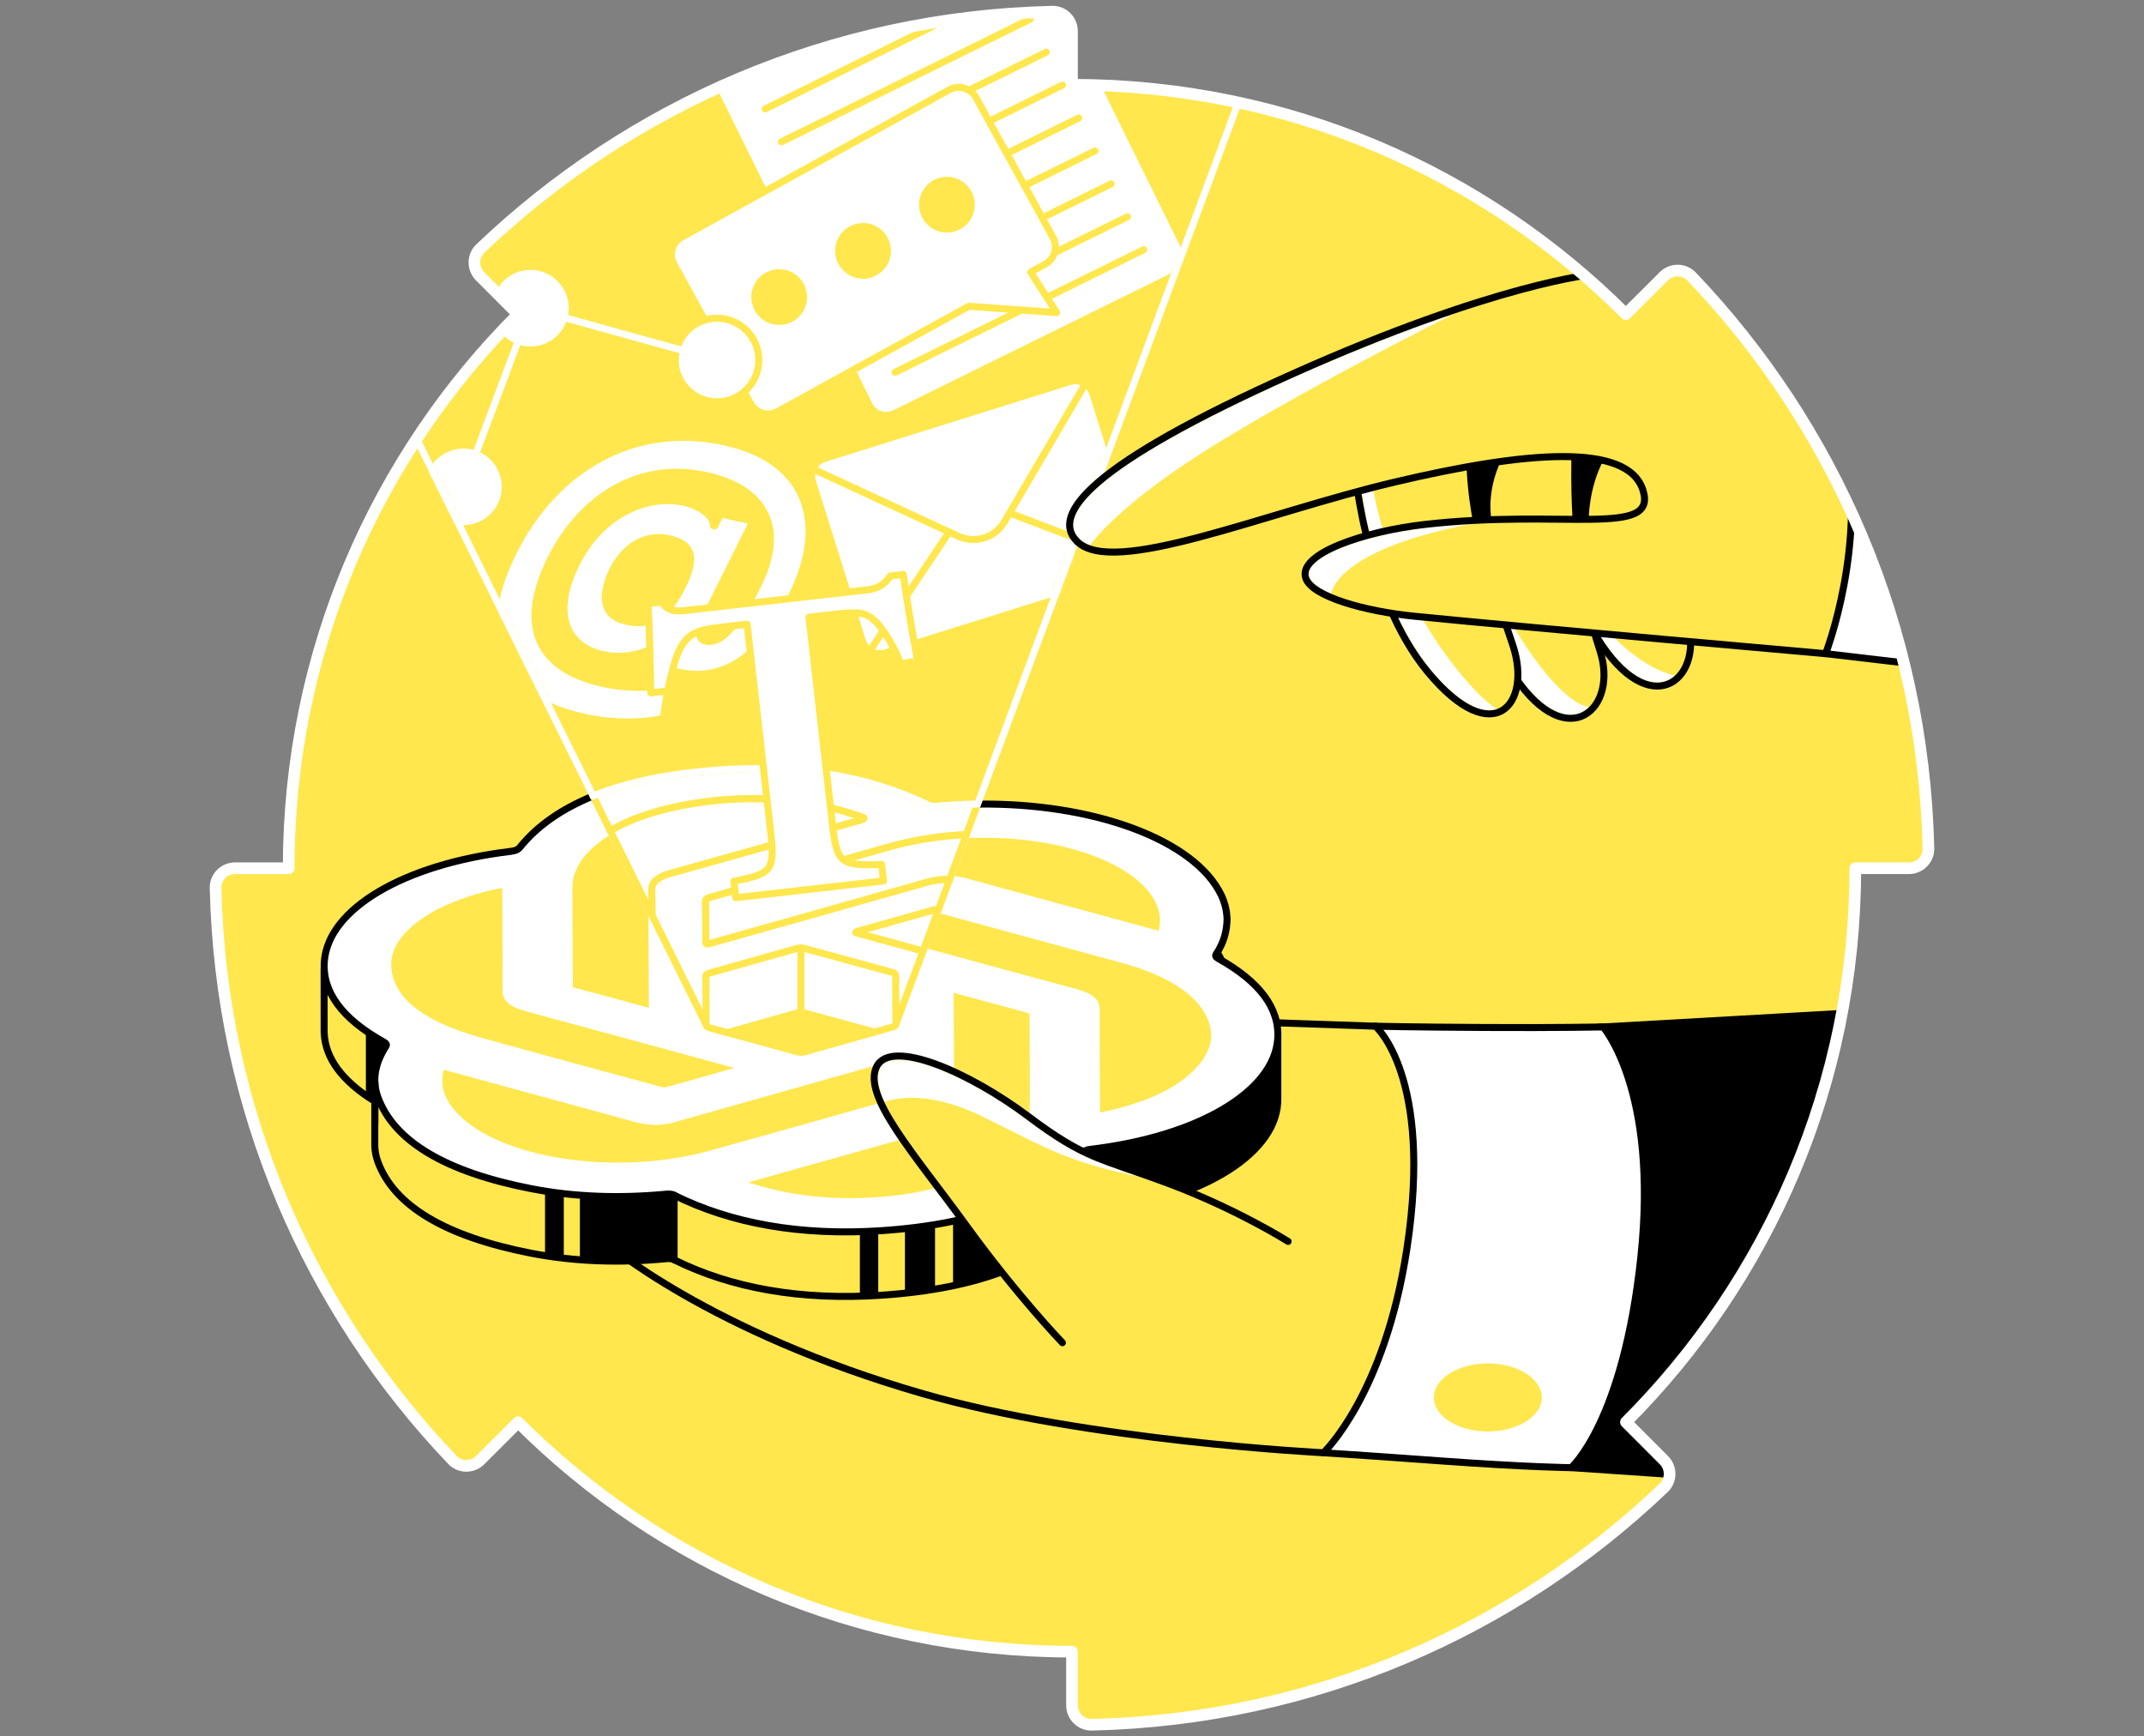<svg width="368" height="298" viewBox="0 0 368 298" fill="none" xmlns="http://www.w3.org/2000/svg">
<rect x="0" y="0" width="368" height="298" fill="#808080" stroke="none"/>
<path d="M279.063 53.919C254.733 29.597 221.126 14.55 183.998 14.55V5.346C183.998 3.488 182.479 1.962 180.617 2.001C142.579 2.862 108.088 18.176 82.439 42.669C81.097 43.951 81.097 46.1 82.407 47.417L88.92 53.937C64.59 78.27 49.546 111.878 49.546 149.005H40.343C38.481 149.005 36.958 150.529 37.001 152.386C37.859 190.425 53.176 224.915 77.666 250.565C78.947 251.907 81.1 251.907 82.414 250.593L88.937 244.084C113.27 268.41 146.878 283.457 183.998 283.457V292.661C183.998 294.519 185.525 296.042 187.383 295.999C225.429 295.141 259.912 279.823 285.561 255.338C286.907 254.053 286.907 251.903 285.594 250.59L279.081 244.066C303.406 219.733 318.45 186.126 318.45 149.005H327.657C329.515 149.005 331.042 147.478 330.999 145.621C330.138 107.579 314.824 73.095 290.334 47.442C289.053 46.1 286.903 46.1 285.586 47.414L279.063 53.919Z" fill="#FFE74D"/>
<mask id="mask0_8052_91875" style="mask-type:luminance" maskUnits="userSpaceOnUse" x="37" y="2" width="295" height="294">
<path d="M279.063 53.919C254.733 29.597 221.126 14.55 183.998 14.55V5.346C183.998 3.488 182.479 1.962 180.617 2.001C142.579 2.862 108.088 18.176 82.439 42.669C81.097 43.951 81.097 46.1 82.407 47.417L88.92 53.937C64.59 78.27 49.546 111.878 49.546 149.005H40.343C38.481 149.005 36.958 150.529 37.001 152.386C37.859 190.425 53.176 224.915 77.666 250.565C78.947 251.907 81.1 251.907 82.414 250.593L88.937 244.084C113.27 268.41 146.878 283.457 183.998 283.457V292.661C183.998 294.519 185.525 296.042 187.383 295.999C225.429 295.141 259.912 279.823 285.561 255.338C286.907 254.053 286.907 251.903 285.594 250.59L279.081 244.066C303.406 219.733 318.45 186.126 318.45 149.005H327.657C329.515 149.005 331.042 147.478 330.999 145.621C330.138 107.579 314.824 73.095 290.334 47.442C289.053 46.1 286.903 46.1 285.586 47.414L279.063 53.919Z" fill="white"/>
</mask>
<g mask="url(#mask0_8052_91875)">
<path d="M274.372 176.289L269.681 251.878L294.455 253.565L319.5 173.733L274.372 176.289Z" fill="black" stroke="black" stroke-width="1.2" stroke-linecap="round" stroke-linejoin="round"/>
<path d="M236.081 176.118C236.081 176.118 242.309 176.271 254.833 176.338C267.254 176.406 275.159 176.246 275.159 176.246C275.159 176.246 284.697 186.99 281.636 215.747C278.625 244.034 269.681 251.882 269.681 251.882C269.681 251.882 262.375 251.821 246.961 250.697C233.401 249.707 227.162 249.326 227.162 249.326L236.081 176.121V176.118Z" fill="white" stroke="black" stroke-width="1.2" stroke-linecap="round" stroke-linejoin="round"/>
<path d="M236.081 176.118C236.081 176.118 246.01 184.577 241.487 214.284C237.654 239.468 227.162 249.323 227.162 249.323C227.162 249.323 186.65 247.315 158.441 239.194C121.591 228.584 103.867 213.163 103.867 213.163L167.805 171.263C170.859 174.317 205.986 175.032 236.081 176.118Z" fill="#FFE74D" stroke="black" stroke-width="1.2" stroke-linecap="round" stroke-linejoin="round"/>
<path d="M219.328 188.681C219.328 188.546 219.332 188.407 219.328 188.272V177.961L215.983 180.773C214.307 178.936 212.018 177.203 209.111 175.584C208.659 175.331 208.545 175.132 208.758 174.804C210.018 172.897 210.588 170.936 210.612 168.772C210.577 168.099 210.495 167.259 210.257 166.43C210.093 165.864 209.901 165.298 209.634 164.739C204.527 154.013 183.23 147.361 160.701 149.45C160.1 149.507 159.697 149.443 159.256 149.226C149.099 144.257 136.742 142.147 122.396 143.296C106.223 144.596 95.198 149.115 89.251 156.468C88.912 156.885 88.5 157.084 87.585 157.194C74.705 158.743 64.444 163.013 59.28 168.562L55.629 166.334L55.636 176.794C55.636 176.911 55.636 177.025 55.636 177.143V177.239H55.643C55.807 181.62 58.743 185.549 64.33 189.008V196.429C64.33 196.511 64.33 196.593 64.33 196.674C64.355 197.578 64.53 198.486 64.864 199.397C67.633 206.931 76.403 212.199 91.147 215.074C98.54 216.516 106.27 216.769 114.142 216.039C114.697 215.989 115.171 215.936 115.697 216.199C125.438 221.039 137.368 223.221 151.305 222.285C168.161 221.153 179.624 216.569 185.796 208.942C186.062 208.611 186.354 208.423 187.13 208.33C205.594 206.141 218.688 198.447 219.307 189.339C219.314 189.25 219.307 189.161 219.314 189.069H219.321V188.681H219.328ZM153.124 187.353C148.116 188.756 143.116 190.165 138.126 191.585C137.667 191.717 137.333 191.71 136.884 191.585C131.88 190.211 126.869 188.841 121.851 187.481C121.356 187.346 121.193 187.19 121.193 186.923C121.2 184.161 121.185 181.396 121.157 178.634C121.157 178.367 121.324 178.214 121.819 178.075C126.802 176.68 131.773 175.278 136.735 173.865C137.258 173.715 137.639 173.722 138.155 173.865C143.102 175.228 148.059 176.58 153.031 177.922C153.59 178.071 153.761 178.249 153.754 178.548C153.729 179.915 153.754 181.282 153.757 182.648C153.765 184.029 153.757 185.41 153.789 186.791C153.797 187.062 153.615 187.211 153.127 187.346L153.124 187.353Z" fill="#FFE74D" stroke="black" stroke-width="1.2" stroke-linecap="round" stroke-linejoin="round"/>
<path d="M209.114 164.501C208.659 164.248 208.545 164.049 208.762 163.725C210.025 161.818 210.591 159.856 210.616 157.693C210.584 157.016 210.499 156.18 210.264 155.351C210.097 154.781 209.904 154.219 209.641 153.664C205.075 144.072 187.564 137.737 167.805 138.001L148.448 173.42L123.46 173.783L101.807 136.616C96.376 138.819 92.201 141.755 89.258 145.393C88.92 145.809 88.507 146.008 87.596 146.122C69.349 148.315 56.348 155.959 55.672 164.974C55.276 170.224 58.739 174.854 65.857 178.822C66.309 179.075 66.438 179.274 66.22 179.598C64.391 182.46 63.793 185.378 64.875 188.321C67.64 195.852 76.417 201.123 91.158 203.995C98.55 205.437 106.28 205.689 114.149 204.96C114.708 204.91 115.178 204.857 115.708 205.12C125.449 209.96 137.375 212.142 151.313 211.206C168.168 210.074 179.631 205.49 185.803 197.863C186.07 197.532 186.362 197.343 187.137 197.251C205.598 195.062 218.692 187.371 219.311 178.264C219.663 173.043 216.186 168.448 209.111 164.505L209.114 164.501Z" fill="white" stroke="black" stroke-width="1.2" stroke-linecap="round" stroke-linejoin="round"/>
<path d="M111.975 172.918V173.185C111.975 173.747 111.975 173.754 110.967 173.473C106.796 172.342 102.636 171.199 98.451 170.082C97.888 169.932 97.707 169.761 97.71 169.459C97.717 166.48 97.692 163.494 97.682 160.508C97.671 157.743 97.632 154.977 97.653 152.215C97.682 148.571 100.248 145.204 104.746 142.578L111.903 157.052C111.943 162.344 111.946 167.629 111.975 172.918Z" fill="#FFE74D" stroke="white" stroke-width="1.2" stroke-linecap="round" stroke-linejoin="round"/>
<path d="M86.802 151.678C86.802 151.927 86.802 152.116 86.802 152.308C86.827 158.248 86.873 164.192 86.859 170.132C86.859 171.409 87.916 172.296 90.233 172.925C102.597 176.271 114.936 179.638 127.282 182.997C127.951 183.18 127.945 183.368 127.264 183.56C123.136 184.724 119 185.884 114.886 187.062C114.295 187.229 113.857 187.254 113.231 187.083C102.946 184.268 92.593 181.503 82.353 178.648C72.043 175.773 66.686 171.395 66.555 165.658C66.416 159.672 74.171 154.198 85.688 151.874C85.994 151.813 86.314 151.764 86.802 151.678Z" fill="#FFE74D" stroke="white" stroke-width="1.2" stroke-linecap="round" stroke-linejoin="round"/>
<path d="M199.434 159.981C199.395 160.127 199.309 160.266 199.231 160.448C198.722 160.312 198.266 160.202 197.822 160.077C187.234 157.188 176.631 154.315 166.072 151.404C165.022 151.116 164.015 150.949 163.011 150.909L165.858 143.243C180.788 142.535 195.327 147.101 198.96 154.767C199.779 156.486 199.882 158.227 199.437 159.978L199.434 159.981Z" fill="#FFE74D" stroke="white" stroke-width="1.2" stroke-linecap="round" stroke-linejoin="round"/>
<path d="M163.136 180.556C163.121 177.086 163.103 173.616 163.093 170.146C163.093 169.615 163.1 169.612 164.039 169.865C168.236 171.004 172.424 172.149 176.631 173.281C177.112 173.409 177.311 173.555 177.311 173.829C177.315 179.784 177.418 185.738 177.339 191.692C177.251 198.283 166.969 204.319 153.281 205.818C143.913 206.843 135.308 205.939 127.553 203.244C126.442 202.86 126.456 202.853 127.602 202.533C138.436 199.49 149.266 196.44 160.11 193.404C162.196 192.82 163.196 191.984 163.182 190.831C163.146 187.403 163.146 183.98 163.132 180.552H163.139L163.136 180.556Z" fill="#FFE74D" stroke="white" stroke-width="1.2" stroke-linecap="round" stroke-linejoin="round"/>
<path d="M153.847 185.229C153.854 186.389 153.836 187.553 153.875 188.713C153.886 189.002 153.693 189.162 153.174 189.308C142.725 192.233 132.325 195.198 121.84 198.091C107.11 202.156 88.542 199.946 79.862 193.109C76.061 190.116 74.644 186.848 75.606 183.35C75.737 182.869 75.773 182.866 76.652 183.104C87.347 186.019 98.041 188.934 108.726 191.86C110.188 192.262 111.647 192.586 113.406 192.429C114.27 192.354 115.032 192.176 115.776 191.966C128.136 188.482 140.497 184.998 152.861 181.51C152.967 181.481 153.078 181.453 153.177 181.421C153.701 181.243 153.843 181.339 153.843 181.61C153.836 182.816 153.847 184.023 153.854 185.226L153.847 185.229Z" fill="#FFE74D" stroke="white" stroke-width="1.2" stroke-linecap="round" stroke-linejoin="round"/>
<path d="M205.249 184.186C201.847 187.574 196.448 189.955 189.301 191.439C188.23 191.663 188.219 191.653 188.212 191.098C188.184 185.126 188.13 179.154 188.159 173.189C188.166 171.89 187.119 171.007 184.76 170.37C175.973 167.996 167.203 165.597 158.438 163.209L161.075 156.105C161.256 156.123 161.438 156.159 161.648 156.212C171.912 159.017 182.201 161.796 192.465 164.601C201.106 166.96 206.367 170.498 208.05 175.214C209.16 178.335 208.125 181.332 205.245 184.186H205.249Z" fill="#FFE74D" stroke="white" stroke-width="1.2" stroke-linecap="round" stroke-linejoin="round"/>
<path d="M64.352 185.852L64.341 192.888" stroke="black" stroke-width="1.2" stroke-linecap="round" stroke-linejoin="round"/>
<path d="M121.107 154.675C121.146 156.938 121.139 159.205 121.15 161.465C121.15 162.099 121.157 162.099 122.307 161.775C134.539 158.326 146.789 154.899 158.996 151.429C160.374 151.037 161.683 150.867 163 150.909L161.075 156.098C160.744 156.07 160.441 156.12 160.071 156.223C155.928 157.408 151.761 158.572 147.607 159.739C147.355 159.814 147.027 159.853 146.885 160.045C147.244 160.141 147.604 160.244 147.974 160.344C151.465 161.298 154.95 162.248 158.437 163.202L153.786 175.719L121.193 175.847L111.904 157.049C111.893 155.589 111.882 154.127 111.864 152.667C111.847 151.393 112.85 150.496 115.181 149.849C126.068 146.813 136.913 143.749 147.789 140.702C148.465 140.513 148.465 140.424 147.86 140.207C139.052 137.115 129.368 136.228 118.94 137.908C113.178 138.837 108.341 140.464 104.743 142.57L101.8 136.609C107.352 134.353 114.213 132.869 122.395 132.214C136.742 131.061 149.099 133.175 159.256 138.143C159.701 138.357 160.096 138.421 160.705 138.367C163.089 138.147 165.467 138.019 167.801 137.994L165.851 143.243C161.466 143.453 157.042 144.119 152.861 145.286C142.515 148.179 132.211 151.109 121.876 154.009C121.285 154.176 121.1 154.358 121.104 154.675H121.107Z" fill="white" stroke="#FFE74D" stroke-width="1.2" stroke-linecap="round" stroke-linejoin="round"/>
<path d="M147.793 140.706C136.916 143.752 126.072 146.816 115.185 149.852C112.854 150.5 111.85 151.397 111.868 152.671C111.886 154.13 111.896 155.593 111.907 157.052L104.75 142.578C108.348 140.471 113.181 138.841 118.947 137.915C129.375 136.239 139.059 137.122 147.867 140.214C148.472 140.428 148.472 140.521 147.796 140.709L147.793 140.706Z" fill="white" stroke="#FFE74D" stroke-width="1.2" stroke-linecap="round" stroke-linejoin="round"/>
<path d="M161.078 156.102L158.441 163.206C154.95 162.252 151.466 161.302 147.978 160.348C147.608 160.245 147.248 160.145 146.889 160.049C147.035 159.857 147.362 159.817 147.611 159.743C151.765 158.575 155.932 157.412 160.075 156.226C160.445 156.123 160.744 156.077 161.078 156.102Z" fill="white" stroke="#FFE74D" stroke-width="1.2" stroke-linecap="round" stroke-linejoin="round"/>
<path d="M165.854 143.247L163.007 150.913H163C161.68 150.87 160.374 151.041 158.996 151.432C146.789 154.902 134.542 158.333 122.307 161.778C121.153 162.099 121.15 162.099 121.15 161.469C121.139 159.205 121.143 156.938 121.107 154.678C121.1 154.361 121.289 154.18 121.879 154.013C132.215 151.112 142.518 148.186 152.864 145.289C157.046 144.122 161.466 143.457 165.854 143.247Z" fill="white" stroke="#FFE74D" stroke-width="1.2" stroke-linecap="round" stroke-linejoin="round"/>
<path d="M153.786 175.719C153.793 175.986 153.608 176.136 153.12 176.271C152.092 176.559 151.063 176.851 150.038 177.139C146.067 176.061 142.109 174.979 138.155 173.89C137.639 173.751 137.254 173.744 136.735 173.89C132.799 175.011 128.859 176.125 124.908 177.235C123.89 176.958 122.873 176.676 121.848 176.406C121.353 176.271 121.193 176.111 121.193 175.847C121.196 173.082 121.186 170.32 121.154 167.555C121.146 167.291 121.324 167.138 121.812 166.996C126.798 165.601 131.766 164.199 136.731 162.789C137.251 162.64 137.639 162.65 138.151 162.789C143.098 164.152 148.052 165.501 153.028 166.847C153.58 166.996 153.75 167.174 153.747 167.473C153.726 168.84 153.747 170.206 153.754 171.573C153.761 172.95 153.747 174.335 153.786 175.716V175.719Z" fill="white" stroke="#FFE74D" stroke-width="1.2" stroke-linecap="round" stroke-linejoin="round"/>
<path d="M137.471 162.683V173.765" stroke="#FFE74D" stroke-width="1.2" stroke-linecap="round" stroke-linejoin="round"/>
<path d="M150.038 177.143C146.059 178.257 142.088 179.378 138.123 180.51C137.667 180.638 137.329 180.634 136.884 180.51C132.902 179.417 128.909 178.321 124.908 177.239C128.859 176.128 132.799 175.014 136.735 173.893C137.254 173.747 137.642 173.755 138.155 173.893C142.112 174.982 146.066 176.064 150.038 177.143Z" fill="#FFE74D" stroke="#FFE74D" stroke-width="1.2" stroke-linecap="round" stroke-linejoin="round"/>
<path d="M214.115 13.361L167.805 137.997C165.467 138.026 163.093 138.154 160.708 138.371C160.103 138.424 159.705 138.36 159.26 138.147C149.102 133.178 136.746 131.064 122.399 132.217C114.217 132.872 107.359 134.356 101.803 136.613L68.761 69.75L81.901 54.969L75.314 38.27C75.314 38.27 93.948 20.479 117.488 10.347C141.027 0.221 190.027 -1.971 190.027 -1.971L214.118 13.361H214.115Z" fill="#FFE74D"/>
<mask id="mask1_8052_91875" style="mask-type:luminance" maskUnits="userSpaceOnUse" x="68" y="-2" width="147" height="141">
<path d="M214.115 13.361L167.805 137.997C165.467 138.026 163.093 138.154 160.708 138.371C160.103 138.424 159.705 138.36 159.26 138.147C149.102 133.178 136.746 131.064 122.399 132.217C114.217 132.872 107.359 134.356 101.803 136.613L68.761 69.75L81.901 54.969L75.314 38.27C75.314 38.27 93.948 20.479 117.488 10.347C141.027 0.221 190.027 -1.971 190.027 -1.971L214.118 13.361H214.115Z" fill="white"/>
</mask>
<g mask="url(#mask1_8052_91875)">
<path d="M168.572 -20.587L120.185 3.274C118.554 4.079 117.884 6.052 118.688 7.683L149.154 69.46C149.958 71.091 151.932 71.761 153.562 70.957L201.949 47.095C203.58 46.291 204.25 44.317 203.446 42.687L172.981 -19.091C172.177 -20.722 170.203 -21.392 168.572 -20.587Z" fill="white" stroke="#FFE74D" stroke-width="1.2" stroke-linecap="round" stroke-linejoin="round"/>
<path d="M168.438 -13.651L125.773 7.389" stroke="#FFE74D" stroke-width="1.2" stroke-linecap="round" stroke-linejoin="round"/>
<path d="M171.222 -8L128.56 13.041" stroke="#FFE74D" stroke-width="1.2" stroke-linecap="round" stroke-linejoin="round"/>
<path d="M174.008 -2.352L131.346 18.689" stroke="#FFE74D" stroke-width="1.2" stroke-linecap="round" stroke-linejoin="round"/>
<path d="M176.795 3.3L134.133 24.341" stroke="#FFE74D" stroke-width="1.2" stroke-linecap="round" stroke-linejoin="round"/>
<path d="M179.582 8.952L136.92 29.989" stroke="#FFE74D" stroke-width="1.2" stroke-linecap="round" stroke-linejoin="round"/>
<path d="M182.368 14.6L139.707 35.64" stroke="#FFE74D" stroke-width="1.2" stroke-linecap="round" stroke-linejoin="round"/>
<path d="M185.155 20.252L142.493 41.292" stroke="#FFE74D" stroke-width="1.2" stroke-linecap="round" stroke-linejoin="round"/>
<path d="M187.942 25.899L145.276 46.94" stroke="#FFE74D" stroke-width="1.2" stroke-linecap="round" stroke-linejoin="round"/>
<path d="M190.728 31.551L148.063 52.592" stroke="#FFE74D" stroke-width="1.2" stroke-linecap="round" stroke-linejoin="round"/>
<path d="M193.515 37.203L150.85 58.24" stroke="#FFE74D" stroke-width="1.2" stroke-linecap="round" stroke-linejoin="round"/>
<path d="M196.302 42.851L153.636 63.892" stroke="#FFE74D" stroke-width="1.2" stroke-linecap="round" stroke-linejoin="round"/>
<path d="M79.549 90.727C83.511 90.727 86.724 87.514 86.724 83.552C86.724 79.589 83.511 76.377 79.549 76.377C75.586 76.377 72.374 79.589 72.374 83.552C72.374 87.514 75.586 90.727 79.549 90.727Z" fill="white" stroke="#FFE74D" stroke-width="1.2" stroke-linecap="round" stroke-linejoin="round"/>
<path d="M167.531 16.756C166.627 15.112 164.559 14.514 162.915 15.418L117.004 40.701C115.359 41.605 114.761 43.673 115.665 45.317L128.866 69.287C129.77 70.931 131.837 71.529 133.482 70.625L166.281 52.563L181.368 53.645L176.905 46.712L179.389 45.342C181.033 44.438 181.631 42.37 180.727 40.726L167.527 16.756H167.531Z" fill="white" stroke="#FFE74D" stroke-width="1.2" stroke-linecap="round" stroke-linejoin="round"/>
<path d="M133.742 55.77C136.383 55.77 138.525 53.629 138.525 50.987C138.525 48.345 136.383 46.204 133.742 46.204C131.1 46.204 128.958 48.345 128.958 50.987C128.958 53.629 131.1 55.77 133.742 55.77Z" fill="#FFE74D"/>
<path d="M148.138 47.841C150.78 47.841 152.921 45.699 152.921 43.058C152.921 40.416 150.78 38.274 148.138 38.274C145.496 38.274 143.354 40.416 143.354 43.058C143.354 45.699 145.496 47.841 148.138 47.841Z" fill="#FFE74D"/>
<path d="M162.53 39.915C165.172 39.915 167.314 37.773 167.314 35.131C167.314 32.49 165.172 30.348 162.53 30.348C159.889 30.348 157.747 32.49 157.747 35.131C157.747 37.773 159.889 39.915 162.53 39.915Z" fill="#FFE74D"/>
<path d="M91.044 60.07C95.007 60.07 98.219 56.857 98.219 52.895C98.219 48.932 95.007 45.72 91.044 45.72C87.082 45.72 83.869 48.932 83.869 52.895C83.869 56.857 87.082 60.07 91.044 60.07Z" fill="white" stroke="#FFE74D" stroke-width="1.2" stroke-linecap="round" stroke-linejoin="round"/>
<path d="M123.072 68.963C127.034 68.963 130.247 65.751 130.247 61.788C130.247 57.826 127.034 54.613 123.072 54.613C119.109 54.613 115.897 57.826 115.897 61.788C115.897 65.751 119.109 68.963 123.072 68.963Z" fill="white" stroke="#FFE74D" stroke-width="1.2" stroke-linecap="round" stroke-linejoin="round"/>
<path d="M79.549 83.552L91.044 52.895L123.072 61.788" stroke="white" stroke-width="1.2" stroke-linecap="round" stroke-linejoin="round"/>
<path d="M183.602 65.49L141.537 78.673C139.864 79.197 138.933 80.978 139.457 82.651L148.016 109.963C148.541 111.636 150.322 112.568 151.995 112.043L194.06 98.861C195.733 98.337 196.664 96.555 196.14 94.882L187.581 67.57C187.056 65.897 185.275 64.966 183.602 65.49Z" fill="white" stroke="#FFE74D" stroke-width="1.2" stroke-linecap="round" stroke-linejoin="round"/>
<path d="M139.557 80.498L164.438 92.004C167.403 93.374 170.773 92.317 172.425 89.502L186.287 65.849" fill="white"/>
<path d="M139.557 80.498L164.438 92.004C167.403 93.374 170.773 92.317 172.425 89.502L186.287 65.849" stroke="#FFE74D" stroke-width="1.2" stroke-linecap="round" stroke-linejoin="round"/>
<path d="M100.362 123.106C96.579 122.295 93.468 121.056 91.034 119.387C88.599 117.718 86.859 115.664 85.816 113.227C84.773 110.792 84.435 108.02 84.805 104.909C85.175 101.799 86.275 98.407 88.108 94.734C89.916 91.107 92.094 87.933 94.639 85.21C97.183 82.487 100.02 80.284 103.138 78.608C106.259 76.932 109.594 75.839 113.146 75.337C116.698 74.836 120.381 74.992 124.203 75.811C127.738 76.569 130.635 77.765 132.895 79.405C135.154 81.046 136.774 83.036 137.753 85.377C138.731 87.719 139.066 90.321 138.76 93.186C138.454 96.051 137.496 99.083 135.884 102.286C134.795 104.496 133.592 106.486 132.279 108.251C130.966 110.016 129.549 111.497 128.026 112.693C126.503 113.889 124.869 114.743 123.118 115.252C121.367 115.761 119.506 115.864 117.53 115.561C116.1 115.376 115.035 115.035 114.338 114.54C113.64 114.045 113.22 113.44 113.085 112.728C112.95 112.016 113.021 111.23 113.306 110.372L113.092 110.326C112.448 110.984 111.565 111.518 110.444 111.924C109.323 112.33 108.088 112.561 106.736 112.625C105.387 112.689 104.059 112.533 102.764 112.162C101.408 111.778 100.244 111.166 99.283 110.322C98.319 109.479 97.625 108.408 97.205 107.109C96.781 105.81 96.696 104.297 96.949 102.571C97.198 100.845 97.846 98.923 98.888 96.805C99.942 94.72 101.141 92.962 102.49 91.538C103.839 90.111 105.252 88.972 106.732 88.121C108.213 87.271 109.69 86.669 111.163 86.32C112.637 85.972 114.007 85.84 115.277 85.925C116.719 86.007 117.989 86.281 119.086 86.74C120.182 87.2 121.029 87.748 121.627 88.381C122.225 89.015 122.492 89.616 122.427 90.189L122.677 90.243L123.684 88.225L129.254 89.417L120.488 106.995C120.086 107.824 119.95 108.507 120.079 109.041C120.207 109.575 120.573 109.906 121.178 110.034C121.997 110.209 122.865 109.991 123.78 109.376C124.698 108.76 125.673 107.728 126.705 106.276C127.738 104.824 128.837 102.927 130.005 100.585C131.129 98.329 131.827 96.282 132.09 94.446C132.354 92.609 132.265 90.976 131.816 89.545C131.368 88.114 130.638 86.872 129.627 85.819C128.617 84.765 127.389 83.893 125.944 83.196C124.499 82.502 122.922 81.971 121.214 81.605C118.26 80.971 115.455 80.875 112.797 81.309C110.138 81.744 107.668 82.619 105.383 83.939C103.099 85.256 101.045 86.936 99.223 88.968C97.401 91.004 95.842 93.31 94.543 95.891C93.137 98.738 92.276 101.343 91.959 103.699C91.642 106.055 91.874 108.141 92.649 109.956C93.425 111.771 94.735 113.298 96.582 114.543C98.429 115.789 100.799 116.722 103.693 117.341C105.056 117.633 106.44 117.818 107.843 117.9C109.245 117.981 110.548 117.992 111.743 117.935C112.939 117.878 113.925 117.786 114.697 117.661L113.854 123.259C112.889 123.533 111.679 123.722 110.213 123.825C108.75 123.932 107.163 123.928 105.451 123.825C103.739 123.718 102.042 123.484 100.358 123.124L100.362 123.106ZM107.661 106.65C109.11 106.959 110.402 106.924 111.544 106.543C112.687 106.162 113.719 105.457 114.648 104.425C115.576 103.393 116.434 102.062 117.224 100.421C117.932 98.976 118.36 97.716 118.509 96.642C118.659 95.563 118.441 94.674 117.854 93.969C117.267 93.264 116.221 92.752 114.715 92.431C113.398 92.15 112.138 92.193 110.939 92.559C109.74 92.926 108.643 93.567 107.658 94.478C106.672 95.389 105.832 96.528 105.138 97.894C104.515 99.168 104.116 100.418 103.942 101.635C103.768 102.852 103.956 103.909 104.508 104.806C105.06 105.703 106.113 106.315 107.665 106.646L107.661 106.65Z" fill="white" stroke="#FFE74D" stroke-width="1.2" stroke-linecap="round" stroke-linejoin="round"/>
</g>
<path d="M214.115 13.361L167.805 137.997C165.467 138.026 163.093 138.154 160.708 138.371C160.103 138.424 159.705 138.36 159.26 138.147C149.102 133.178 136.746 131.064 122.399 132.217C114.217 132.872 107.359 134.356 101.803 136.613L68.761 69.75L81.901 54.969L75.314 38.27C75.314 38.27 93.948 20.479 117.488 10.347C141.027 0.221 190.027 -1.971 190.027 -1.971L214.118 13.361H214.115Z" stroke="white" stroke-width="1.2" stroke-linecap="round" stroke-linejoin="round"/>
<path d="M149.327 111.661L162.908 91.3" stroke="#FFE74D" stroke-width="1.2" stroke-linecap="round" stroke-linejoin="round"/>
<path d="M173.279 88.047L185.098 92.542" stroke="#FFE74D" stroke-width="1.2" stroke-linecap="round" stroke-linejoin="round"/>
<path d="M154.608 113.953C153.369 110.536 151.359 107.824 150.476 106.842C148.921 105.393 148.241 104.852 143.735 105.365L138.849 105.92L142.924 141.813C143.653 148.226 144.468 148.6 151.323 148.361L151.643 151.187L126.289 154.066L125.969 151.24C132.4 149.97 133.033 149.432 132.307 143.019L128.232 107.127L123.573 107.657C119.296 108.141 118.153 108.967 116.911 110.967C116.007 112.54 115.249 115.408 114.605 118.576L111.704 118.907C111.605 113.273 111.466 107.255 111.202 103.571L113.494 103.311C114.84 104.938 115.772 104.988 118.064 104.728L148.611 101.261C150.672 101.026 151.69 100.446 152.825 98.848L155.039 98.596C155.48 101.795 156.548 108.479 157.494 113.401L154.619 113.96L154.608 113.953Z" fill="white" stroke="#FFE74D" stroke-width="1.2" stroke-linecap="round" stroke-linejoin="round"/>
<path d="M313.343 112.18L334.419 114.643C334.419 114.643 325.799 94.339 313.617 71.529C308.944 62.781 297.997 50.545 297.997 50.545L313.343 112.18Z" fill="white" stroke="black" stroke-width="1.2" stroke-linecap="round" stroke-linejoin="round"/>
<path d="M266.033 68.188C266.033 68.188 265.136 96.293 274.977 110.753C284.01 124.028 292.768 116.092 289.484 106.098C286.199 96.108 284.828 85.022 285.241 71.06" fill="#FFE74D"/>
<mask id="mask2_8052_91875" style="mask-type:luminance" maskUnits="userSpaceOnUse" x="266" y="68" width="25" height="50">
<path d="M266.033 68.188C266.033 68.188 265.136 96.293 274.977 110.753C284.01 124.028 292.768 116.092 289.484 106.098C286.199 96.108 284.828 85.022 285.241 71.06" fill="white"/>
</mask>
<g mask="url(#mask2_8052_91875)">
<path d="M273.102 104.927C281.312 115.604 288.22 116.074 288.22 116.074C288.22 116.074 289.662 118.889 284.597 118.889C279.533 118.889 274.789 110.999 273.102 109.718C271.415 108.436 273.102 104.927 273.102 104.927Z" fill="white"/>
</g>
<path d="M266.033 68.188C266.033 68.188 265.136 96.293 274.977 110.753C284.01 124.028 292.768 116.092 289.484 106.098C286.199 96.108 284.828 85.022 285.241 71.06" stroke="black" stroke-width="1.2" stroke-linecap="round" stroke-linejoin="round"/>
<path d="M251.157 73.722C251.157 73.722 250.26 101.827 260.1 116.287C269.133 129.562 277.892 121.626 274.607 111.632C271.322 101.642 269.952 90.556 270.365 76.594" fill="#FFE74D"/>
<mask id="mask3_8052_91875" style="mask-type:luminance" maskUnits="userSpaceOnUse" x="251" y="73" width="25" height="51">
<path d="M251.157 73.722C251.157 73.722 250.26 101.827 260.1 116.287C269.133 129.562 277.892 121.626 274.607 111.632C271.322 101.642 269.952 90.556 270.365 76.594" fill="white"/>
</mask>
<g mask="url(#mask3_8052_91875)">
<path d="M256.905 102.514C268.076 123.089 273.546 121.38 273.546 121.38C273.546 121.38 275.294 122.818 270.778 123.932C266.261 125.046 260.047 119.007 260.047 119.007L256.905 102.514Z" fill="white"/>
</g>
<path d="M251.157 73.722C251.157 73.722 250.26 101.827 260.1 116.287C269.133 129.562 277.892 121.626 274.607 111.632C271.322 101.642 269.952 90.556 270.365 76.594" stroke="black" stroke-width="1.2" stroke-linecap="round" stroke-linejoin="round"/>
<path d="M232.315 78.58C232.315 78.58 233.956 102.052 245.181 115.466C256.403 128.879 262.972 120.804 259.687 110.81C256.403 100.82 251.886 89.734 252.295 75.772" fill="#FFE74D"/>
<mask id="mask4_8052_91875" style="mask-type:luminance" maskUnits="userSpaceOnUse" x="232" y="75" width="29" height="48">
<path d="M232.315 78.58C232.315 78.58 233.956 102.052 245.181 115.466C256.403 128.879 262.972 120.804 259.687 110.81C256.403 100.82 251.886 89.734 252.295 75.772" fill="white"/>
</mask>
<g mask="url(#mask4_8052_91875)">
<path d="M235.052 79.605C237.38 102.461 254.093 121.156 257.712 122.007C261.332 122.858 251.505 129.143 241.896 113.138C232.287 97.133 232.315 82.594 232.315 82.594L235.052 79.605Z" fill="white"/>
</g>
<path d="M232.315 78.58C232.315 78.58 233.956 102.052 245.181 115.466C256.403 128.879 262.972 120.804 259.687 110.81C256.403 100.82 251.886 89.734 252.295 75.772" stroke="black" stroke-width="1.2" stroke-linecap="round" stroke-linejoin="round"/>
<path d="M273.788 47.033C273.788 47.033 256.815 48.538 221.916 64.141C187.016 79.744 180.357 88.339 184.824 92.883C190.985 99.151 216.713 88.093 239.298 82.755C261.88 77.416 279.401 75.911 282.002 84.125C284.604 92.335 268.315 87.275 244.501 90.011C234.105 91.207 222.777 95.012 224.108 99.183C225.137 102.407 234.372 104.92 242.722 105.753C262.143 107.689 313.347 112.184 313.347 112.184C313.347 112.184 320.739 93.296 316.496 74.135C312.254 54.973 287.893 44.983 287.893 44.983L273.795 47.036L273.788 47.033Z" fill="#FFE74D"/>
<mask id="mask5_8052_91875" style="mask-type:luminance" maskUnits="userSpaceOnUse" x="183" y="44" width="135" height="69">
<path d="M273.788 47.033C273.788 47.033 256.815 48.538 221.916 64.141C187.016 79.744 180.357 88.339 184.824 92.883C190.985 99.151 216.713 88.093 239.298 82.755C261.88 77.416 279.401 75.911 282.002 84.125C284.604 92.335 268.315 87.275 244.501 90.011C234.105 91.207 222.777 95.012 224.108 99.183C225.137 102.407 234.372 104.92 242.722 105.753C262.143 107.689 313.347 112.184 313.347 112.184C313.347 112.184 320.739 93.296 316.496 74.135C312.254 54.973 287.893 44.983 287.893 44.983L273.795 47.036L273.788 47.033Z" fill="white"/>
</mask>
<g mask="url(#mask5_8052_91875)">
<path d="M186.746 94.094C186.746 94.094 190.981 86.862 210.552 75.088C230.123 63.319 253.431 51.944 253.431 51.944C253.431 51.944 214.855 63.436 194.569 78.295C174.282 93.154 186.746 94.094 186.746 94.094Z" fill="white"/>
<path d="M265.165 88.047C227.664 92.197 228.383 102.511 228.383 102.511C228.383 102.511 218.563 98.998 228.383 94.094C238.202 89.186 265.165 88.047 265.165 88.047Z" fill="white"/>
</g>
<path d="M273.788 47.033C273.788 47.033 256.815 48.538 221.916 64.141C187.016 79.744 180.357 88.339 184.824 92.883C190.985 99.151 216.713 88.093 239.298 82.755C261.88 77.416 279.401 75.911 282.002 84.125C284.604 92.335 268.315 87.275 244.501 90.011C234.105 91.207 222.777 95.012 224.108 99.183C225.137 102.407 234.372 104.92 242.722 105.753C262.143 107.689 313.347 112.184 313.347 112.184C313.347 112.184 320.739 93.296 316.496 74.135C312.254 54.973 287.893 44.983 287.893 44.983L273.795 47.036L273.788 47.033Z" stroke="black" stroke-width="1.2" stroke-linecap="round" stroke-linejoin="round"/>
<path d="M221.094 213.053C221.094 213.053 212.196 207.44 200.427 203.063C188.657 198.682 186.33 198.981 176.475 191.578C166.62 184.175 152.918 178.018 150.451 183.083C147.988 188.147 157.021 198.148 165.851 210.32C174.681 222.491 182.358 230.439 182.358 230.439" fill="#FFE74D"/>
<mask id="mask6_8052_91875" style="mask-type:luminance" maskUnits="userSpaceOnUse" x="150" y="181" width="72" height="50">
<path d="M221.094 213.053C221.094 213.053 212.196 207.44 200.427 203.063C188.657 198.682 186.33 198.981 176.475 191.578C166.62 184.175 152.918 178.018 150.451 183.083C147.988 188.147 157.021 198.148 165.851 210.32C174.681 222.491 182.358 230.439 182.358 230.439" fill="white"/>
</mask>
<g mask="url(#mask6_8052_91875)">
<path d="M151.238 189.368C151.238 189.368 157.313 186.112 168.534 191.575C179.756 197.038 183.578 199.91 199.12 202.579C214.659 205.248 164.331 178.214 156.117 178.922C144.447 179.93 151.241 189.368 151.241 189.368H151.238Z" fill="white"/>
</g>
<path d="M221.094 213.053C221.094 213.053 212.196 207.44 200.427 203.063C188.657 198.682 186.33 198.981 176.475 191.578C166.62 184.175 152.918 178.018 150.451 183.083C147.988 188.147 157.021 198.148 165.851 210.32C174.681 222.491 182.358 230.439 182.358 230.439" stroke="black" stroke-width="1.2" stroke-linecap="round" stroke-linejoin="round"/>
<path d="M255.374 245.675C260.492 245.675 264.642 243.06 264.642 239.834C264.642 236.609 260.492 233.994 255.374 233.994C250.256 233.994 246.106 236.609 246.106 239.834C246.106 243.06 250.256 245.675 255.374 245.675Z" fill="#FFE74D"/>
<path d="M115.708 205.12V216.199" stroke="black" stroke-width="1.2" stroke-linecap="round" stroke-linejoin="round"/>
<path d="M62.8 176.918V187.788L64.341 189.005C64.341 189.005 63.772 185.997 64.341 184.104C64.91 182.211 66.316 179.271 66.316 179.271L62.796 176.918H62.8Z" fill="black"/>
<path d="M93.55 204.416V215.498L96.771 215.876V204.793L93.55 204.416Z" fill="black"/>
<path d="M99.536 205.12V216.203C99.536 216.203 106.974 216.527 109.907 216.342C112.84 216.157 115.708 215.879 115.708 215.879L115.295 204.974C109.555 205.572 104.166 205.871 99.536 205.12Z" fill="black"/>
<path d="M147.593 211.416V222.445L150.743 222.363V211.416H147.593Z" fill="black"/>
<path d="M155.327 210.683V221.94L160.491 221.246V210.146L155.327 210.683Z" fill="black"/>
<path d="M163.584 209.8V220.883L171.716 218.036L165.079 209.252L163.584 209.8Z" fill="black"/>
<path d="M186.422 197.404C186.422 197.404 189.977 199.593 195.932 201.44C201.886 203.287 204.11 204.504 204.11 204.504C204.11 204.504 215.189 200.088 217.481 194.639C219.773 189.19 219.332 187.183 219.332 187.183L218.844 180.702C218.844 180.702 217.446 185.997 209.733 190.742C202.025 195.486 191.803 196.536 191.803 196.536L186.422 197.404Z" fill="black"/>
<path d="M257.684 78.968C255.004 84.488 255.997 89.182 255.997 89.182L253.082 89.303L252.328 80.028L257.687 78.968H257.684Z" fill="black"/>
<path d="M275.219 78.968C272.642 83.872 272.696 89.125 272.696 89.125L270.525 89.132L270.325 78.405C270.325 78.405 270.966 78.377 272.56 78.58C274.155 78.786 275.219 78.968 275.219 78.968Z" fill="black"/>
</g>
<path d="M279.063 53.919C254.733 29.597 221.126 14.55 183.998 14.55V5.346C183.998 3.488 182.479 1.962 180.617 2.001C142.579 2.862 108.088 18.176 82.439 42.669C81.097 43.951 81.097 46.1 82.407 47.417L88.92 53.937C64.59 78.27 49.546 111.878 49.546 149.005H40.343C38.481 149.005 36.958 150.529 37.001 152.386C37.859 190.425 53.176 224.915 77.666 250.565C78.947 251.907 81.1 251.907 82.414 250.593L88.937 244.084C113.27 268.41 146.878 283.457 183.998 283.457V292.661C183.998 294.519 185.525 296.042 187.383 295.999C225.429 295.141 259.912 279.823 285.561 255.338C286.907 254.053 286.907 251.903 285.594 250.59L279.081 244.066C303.406 219.733 318.45 186.126 318.45 149.005H327.657C329.515 149.005 331.042 147.478 330.999 145.621C330.138 107.579 314.824 73.095 290.334 47.442C289.053 46.1 286.903 46.1 285.586 47.414L279.063 53.919Z" stroke="white" stroke-width="2" stroke-linecap="round" stroke-linejoin="round"/>
</svg>

